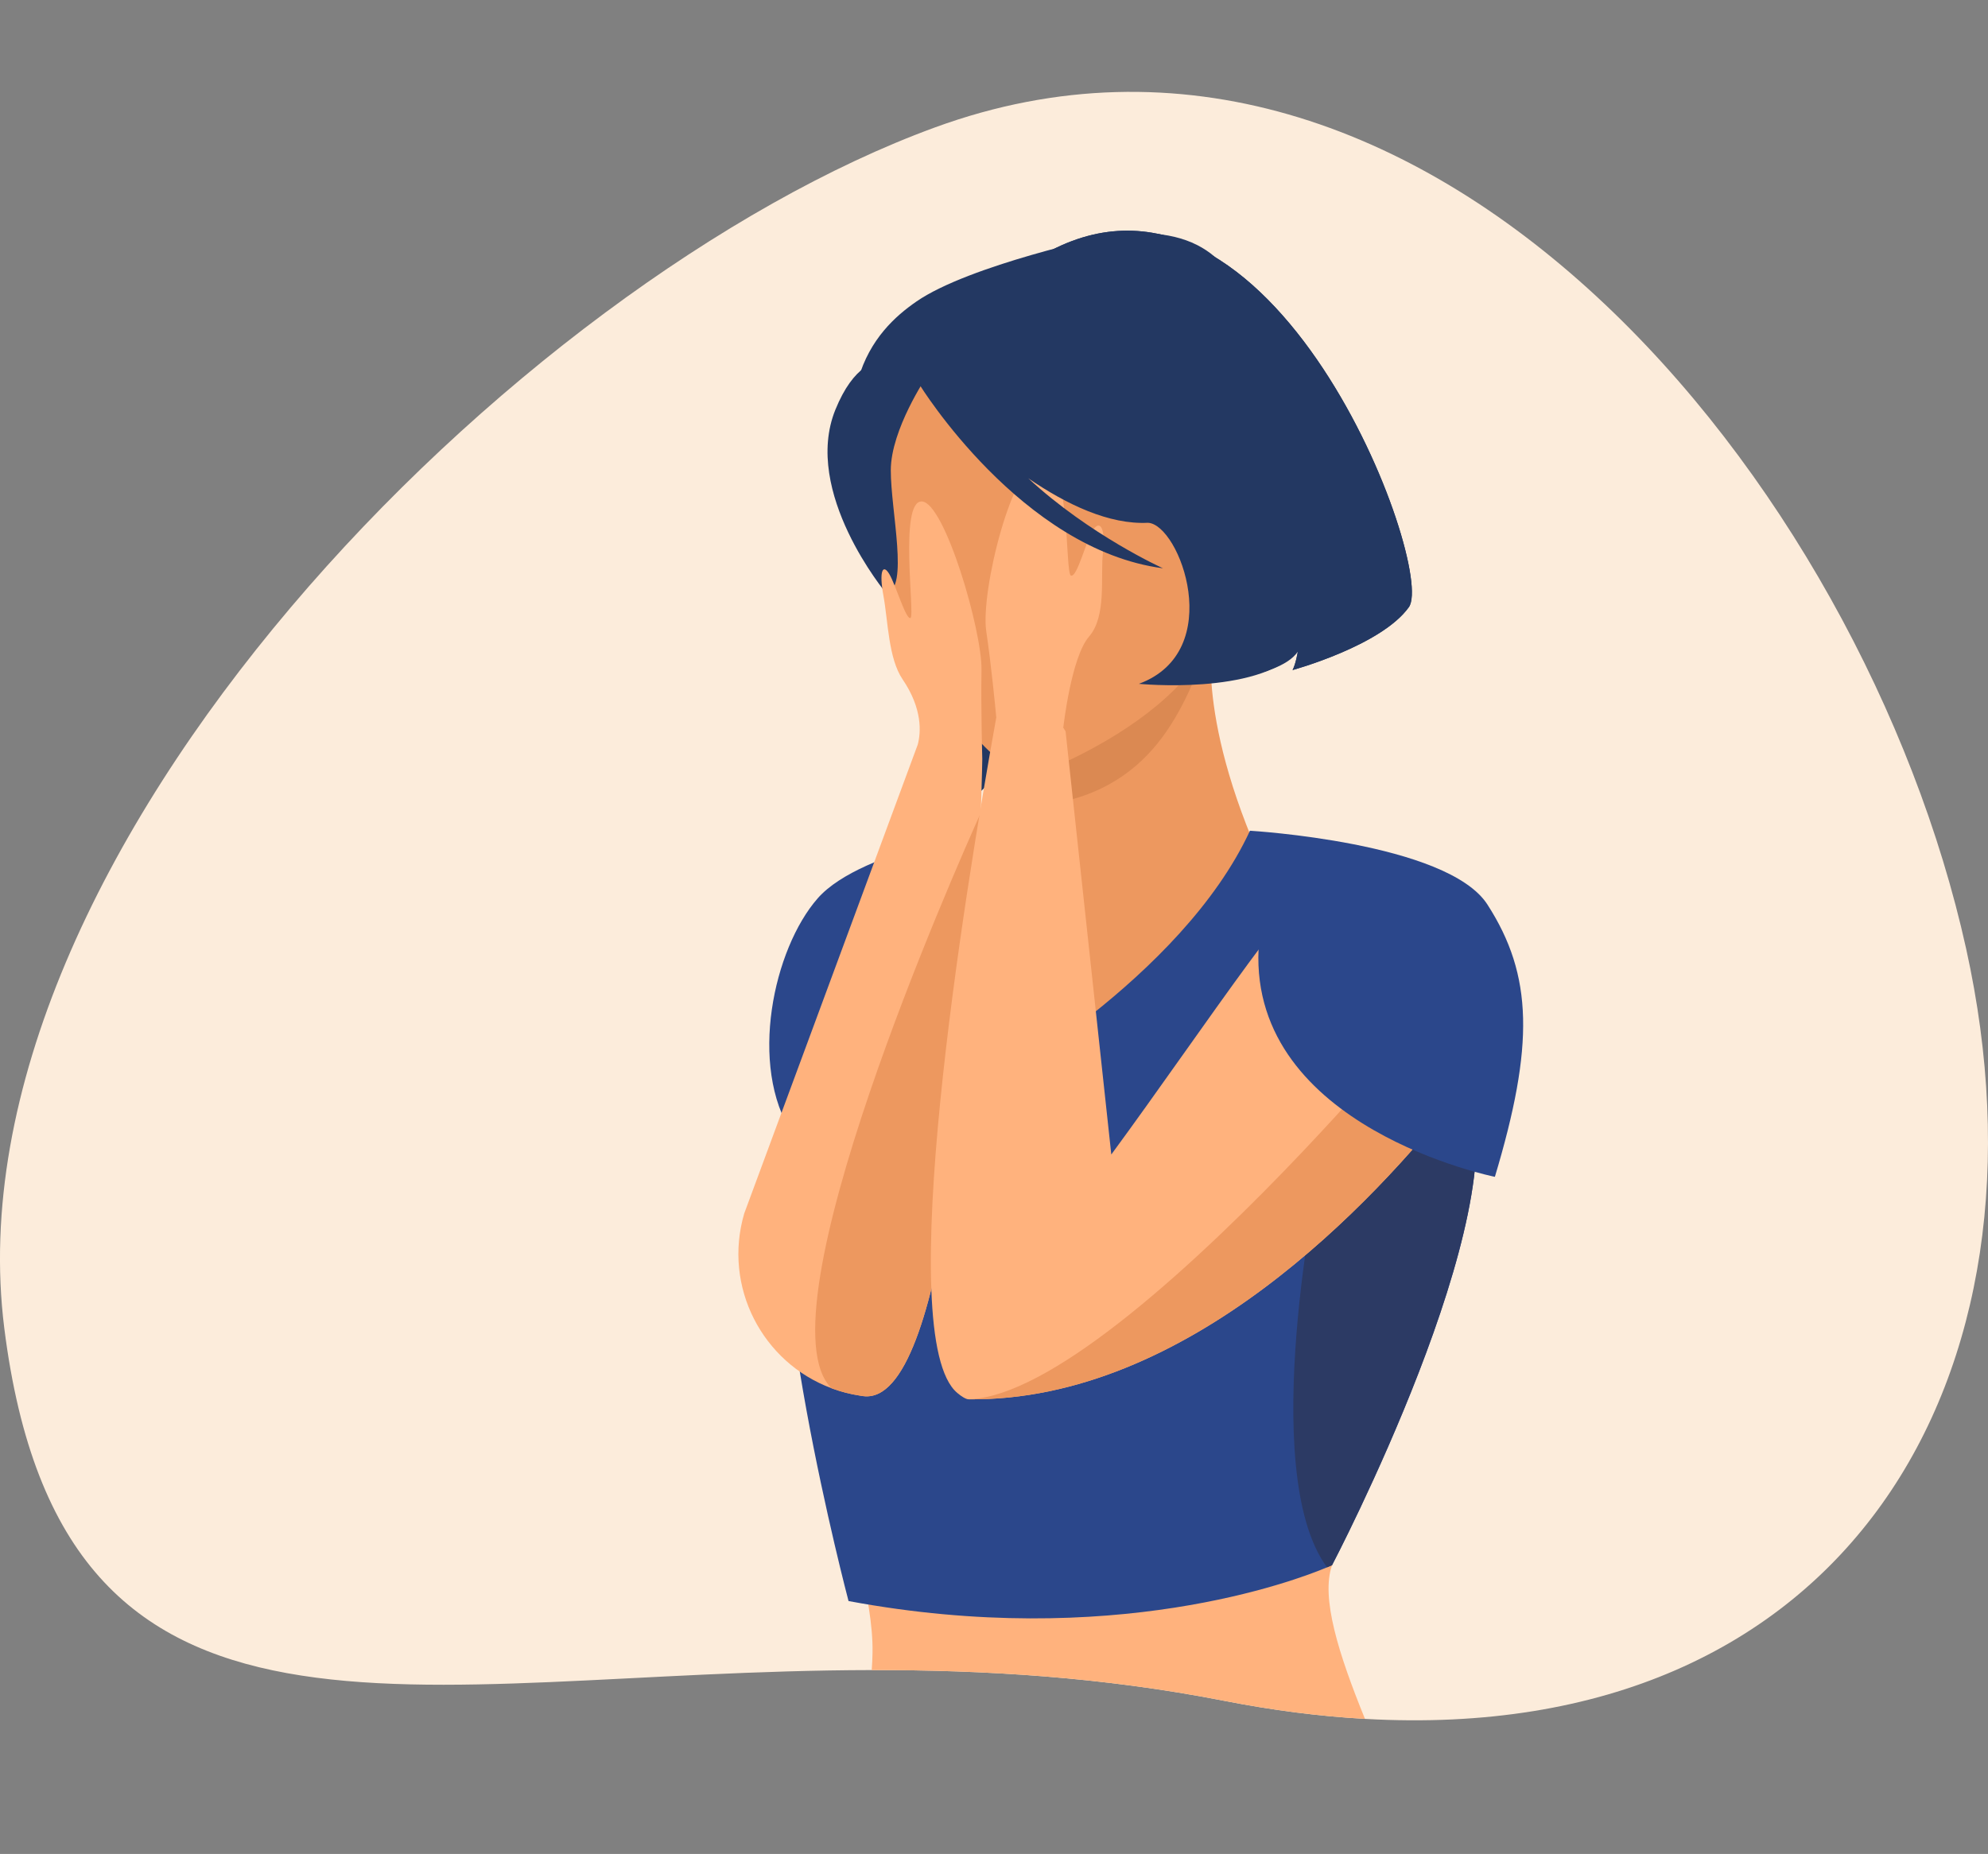 <svg width="476" height="444" viewBox="0 0 476 444" fill="none" xmlns="http://www.w3.org/2000/svg">
<rect x="0" y="0" width="476" height="444" fill="#808080" stroke="none"/>
<g clip-path="url(#clip0_1404_1584)">
<path d="M326.823 411.654C316.113 411.056 304.853 409.629 293.042 407.312C263.757 401.577 235.443 399.926 208.725 399.966C98.342 400.123 14.962 429.076 1.019 318.027C-13.189 204.769 123.735 67.139 223.829 30.528C341.391 -12.47 446.063 115.505 470.764 227.199C493.366 329.422 442.321 418.211 326.823 411.654Z" fill="#FCECDB"/>
<path d="M241.752 197.899C241.752 197.899 206.402 203.03 195.794 215.131C185.185 227.233 179.127 255.262 189.736 271.563C200.344 287.864 241.752 197.899 241.752 197.899Z" fill="#2B478B"/>
<path d="M290.427 152.041C290.427 152.041 285.694 172.229 304.364 211.259L252.143 264.789L248.068 215.125C248.068 215.125 254.873 187.306 252.34 169.742L290.427 152.034V152.041Z" fill="#ED985F"/>
<path d="M270.576 122.857C270.576 122.857 298.36 132.58 283.351 163.708C283.351 163.708 306.014 163.225 310.748 156.043C310.748 156.043 310.286 158.972 309.485 160.473C309.485 160.473 330.708 154.677 337.33 145.416C343.952 136.154 304.866 30.453 250.357 60.656C250.357 60.656 199.814 72.344 222.247 128.068C244.679 183.793 226.037 189.617 226.037 189.617C226.037 189.617 232.02 190.554 234.519 189.773C234.519 189.773 237.745 187.232 237.834 184.982C237.834 184.982 238.105 188.387 237.48 189.691C237.48 189.691 258.201 185.315 265.876 174.58C273.55 163.844 277.116 133.749 270.569 122.857H270.576Z" fill="#233862"/>
<path d="M252.144 159.787C252.144 159.787 252.646 179.288 252.368 192.423C279.323 187.503 284.763 164.455 290.428 152.047L252.144 159.794V159.787Z" fill="#DB8952"/>
<path d="M281.272 152.02C281.272 152.02 294.047 131.357 296.981 113.765C299.08 101.208 311.468 49.349 264.871 56.525C264.871 56.525 232.081 63.469 219.429 72.207C209.37 79.159 194.897 94.087 211.666 134.462L216.053 148.113L281.266 152.02H281.272Z" fill="#233862"/>
<path d="M248.788 185.193C248.788 185.193 303.841 164.971 290.733 130.868C277.619 96.757 275.893 71.181 240.19 82.644C204.487 94.114 202.701 109.742 204.31 122.191C205.92 134.639 234.132 189.576 248.795 185.193H248.788Z" fill="#ED985F"/>
<path d="M221.908 90.139C221.908 90.139 213.309 102.853 213.289 112.603C213.269 122.361 217.717 141.04 212.196 142.08C212.196 142.08 191.97 117.869 200.039 98.076C208.596 77.093 221.901 90.132 221.901 90.132L221.908 90.139Z" fill="#233862"/>
<path d="M326.823 411.653C316.113 411.055 304.853 409.629 293.042 407.311C263.757 401.577 235.443 399.925 208.725 399.966C208.827 398.519 208.895 397.139 208.915 395.835C209.146 382.836 203.183 363.77 196.976 343.27H327.489C323.156 358.599 320.107 371.516 318.938 374.852C316.222 382.598 320.494 396.086 326.823 411.653Z" fill="#FFB27D"/>
<path d="M318.939 374.845C318.939 374.845 318.531 375.036 317.743 375.362C310.076 378.589 266.257 395.189 203.17 383.434C203.17 383.434 180.744 298.579 189.743 271.563C198.667 244.757 240.387 203.641 241.039 203.009C240.659 203.763 224.577 235.951 235.667 260.555C235.667 260.555 282.916 234.347 299.291 198.946C299.291 198.946 335.911 227.899 349.664 256.24C350.329 257.62 350.954 258.999 351.504 260.365C363.437 289.943 318.945 374.839 318.945 374.839L318.939 374.845Z" fill="#2B478B"/>
<path d="M318.938 374.846C318.938 374.846 318.531 375.036 317.743 375.362C300.703 352.253 315.916 280.458 315.916 280.458C315.916 280.458 333.805 259.394 349.656 256.248C350.322 257.627 350.947 259.006 351.497 260.372C363.43 289.95 318.938 374.846 318.938 374.846Z" fill="#2C3A64"/>
<path d="M235.192 181.85C235.192 181.85 235.13 185.913 234.906 192.715V192.728C234.886 193.34 234.866 193.972 234.838 194.624C233.691 229.013 228.964 321.791 211.245 333.247C209.791 334.185 208.243 334.579 206.606 334.348C206.355 334.307 206.097 334.266 205.832 334.225C203.611 333.886 201.478 333.342 199.454 332.601C199.325 332.554 199.196 332.506 199.074 332.459C182.598 326.323 173.035 308.228 178.197 290.609L219.748 178.303C220.495 175.456 220.936 169.789 216.107 162.681C212.698 157.667 212.63 148.664 211.53 142.704C210.43 136.738 211.387 134.911 212.922 137.466C214.464 140.014 216.929 148.562 218.016 147.991C219.102 147.42 215.231 119.887 220.712 120.091C226.186 120.295 235.164 151.049 235.008 160.432C234.852 169.816 235.198 181.857 235.198 181.857L235.192 181.85Z" fill="#FFB27D"/>
<path d="M234.838 194.625C233.691 229.013 228.964 321.791 211.245 333.247C209.791 334.185 208.243 334.579 206.606 334.348C206.355 334.307 206.097 334.266 205.832 334.226C203.611 333.886 201.478 333.342 199.454 332.602C199.325 332.554 199.196 332.507 199.074 332.459C181.47 314.935 228.984 207.657 234.845 194.631L234.838 194.625Z" fill="#ED985F"/>
<path d="M319.658 208.017C313.729 207.236 288.376 246.157 266.086 276.489L255.138 175.157L254.507 174.124H254.609C254.609 174.124 256.476 157.388 260.748 152.462C265.02 147.536 263.438 138.254 264.09 132.227C264.742 126.2 263.281 124.413 261.631 127.049C259.981 129.685 257.896 138.369 256.422 137.846C254.948 137.33 256.422 109.552 249.406 110.035C242.384 110.51 234.75 141.767 236.142 151.157C237.324 159.1 238.275 168.96 238.547 171.821C230.784 214.9 213.628 320.425 229.195 333.58C230.166 334.409 231.286 335.116 231.904 335.116C284.356 335.693 328.915 287.925 348.916 262.471C356.17 253.237 360.197 246.938 360.197 246.938C363.097 217.007 348.726 211.842 319.672 208.01L319.658 208.017Z" fill="#FFB27D"/>
<path d="M348.896 262.471C328.895 287.925 284.335 335.693 231.884 335.116C232.529 335.109 233.188 335.054 233.867 334.966C243.824 333.763 256.918 325.63 270.25 314.969C300.024 291.159 330.993 254.732 330.993 254.732L348.903 262.471H348.896Z" fill="#ED985F"/>
<path d="M299.291 198.953C299.291 198.953 346.546 201.718 356.143 216.626C367.104 233.647 367.356 250.404 357.929 281.837C357.929 281.837 299.291 270.122 301.348 227.24L299.291 198.959V198.953Z" fill="#2B478B"/>
<path d="M250.364 60.65C250.364 60.65 227.87 76.421 217.072 88.006C217.072 88.006 218.186 89.331 220.162 91.478C220.189 91.927 220.216 92.192 220.216 92.192C220.216 92.192 244.503 131.643 278.467 136.1C278.467 136.1 260.979 128.225 246.208 114.547C255.417 120.852 265.597 125.67 274.861 125.201C282.447 125.527 293.796 155.975 272.695 163.769C272.695 163.769 300.866 166.568 310.741 156.036C310.741 156.036 310.293 158.965 309.485 160.467C309.485 160.467 330.708 154.664 337.33 145.402C343.952 136.155 304.866 30.446 250.364 60.65Z" fill="#233862"/>
</g>
<defs>
<clipPath id="clip0_1404_1584">
<rect width="476" height="390" fill="white" transform="translate(0 22)"/>
</clipPath>
</defs>
</svg>
